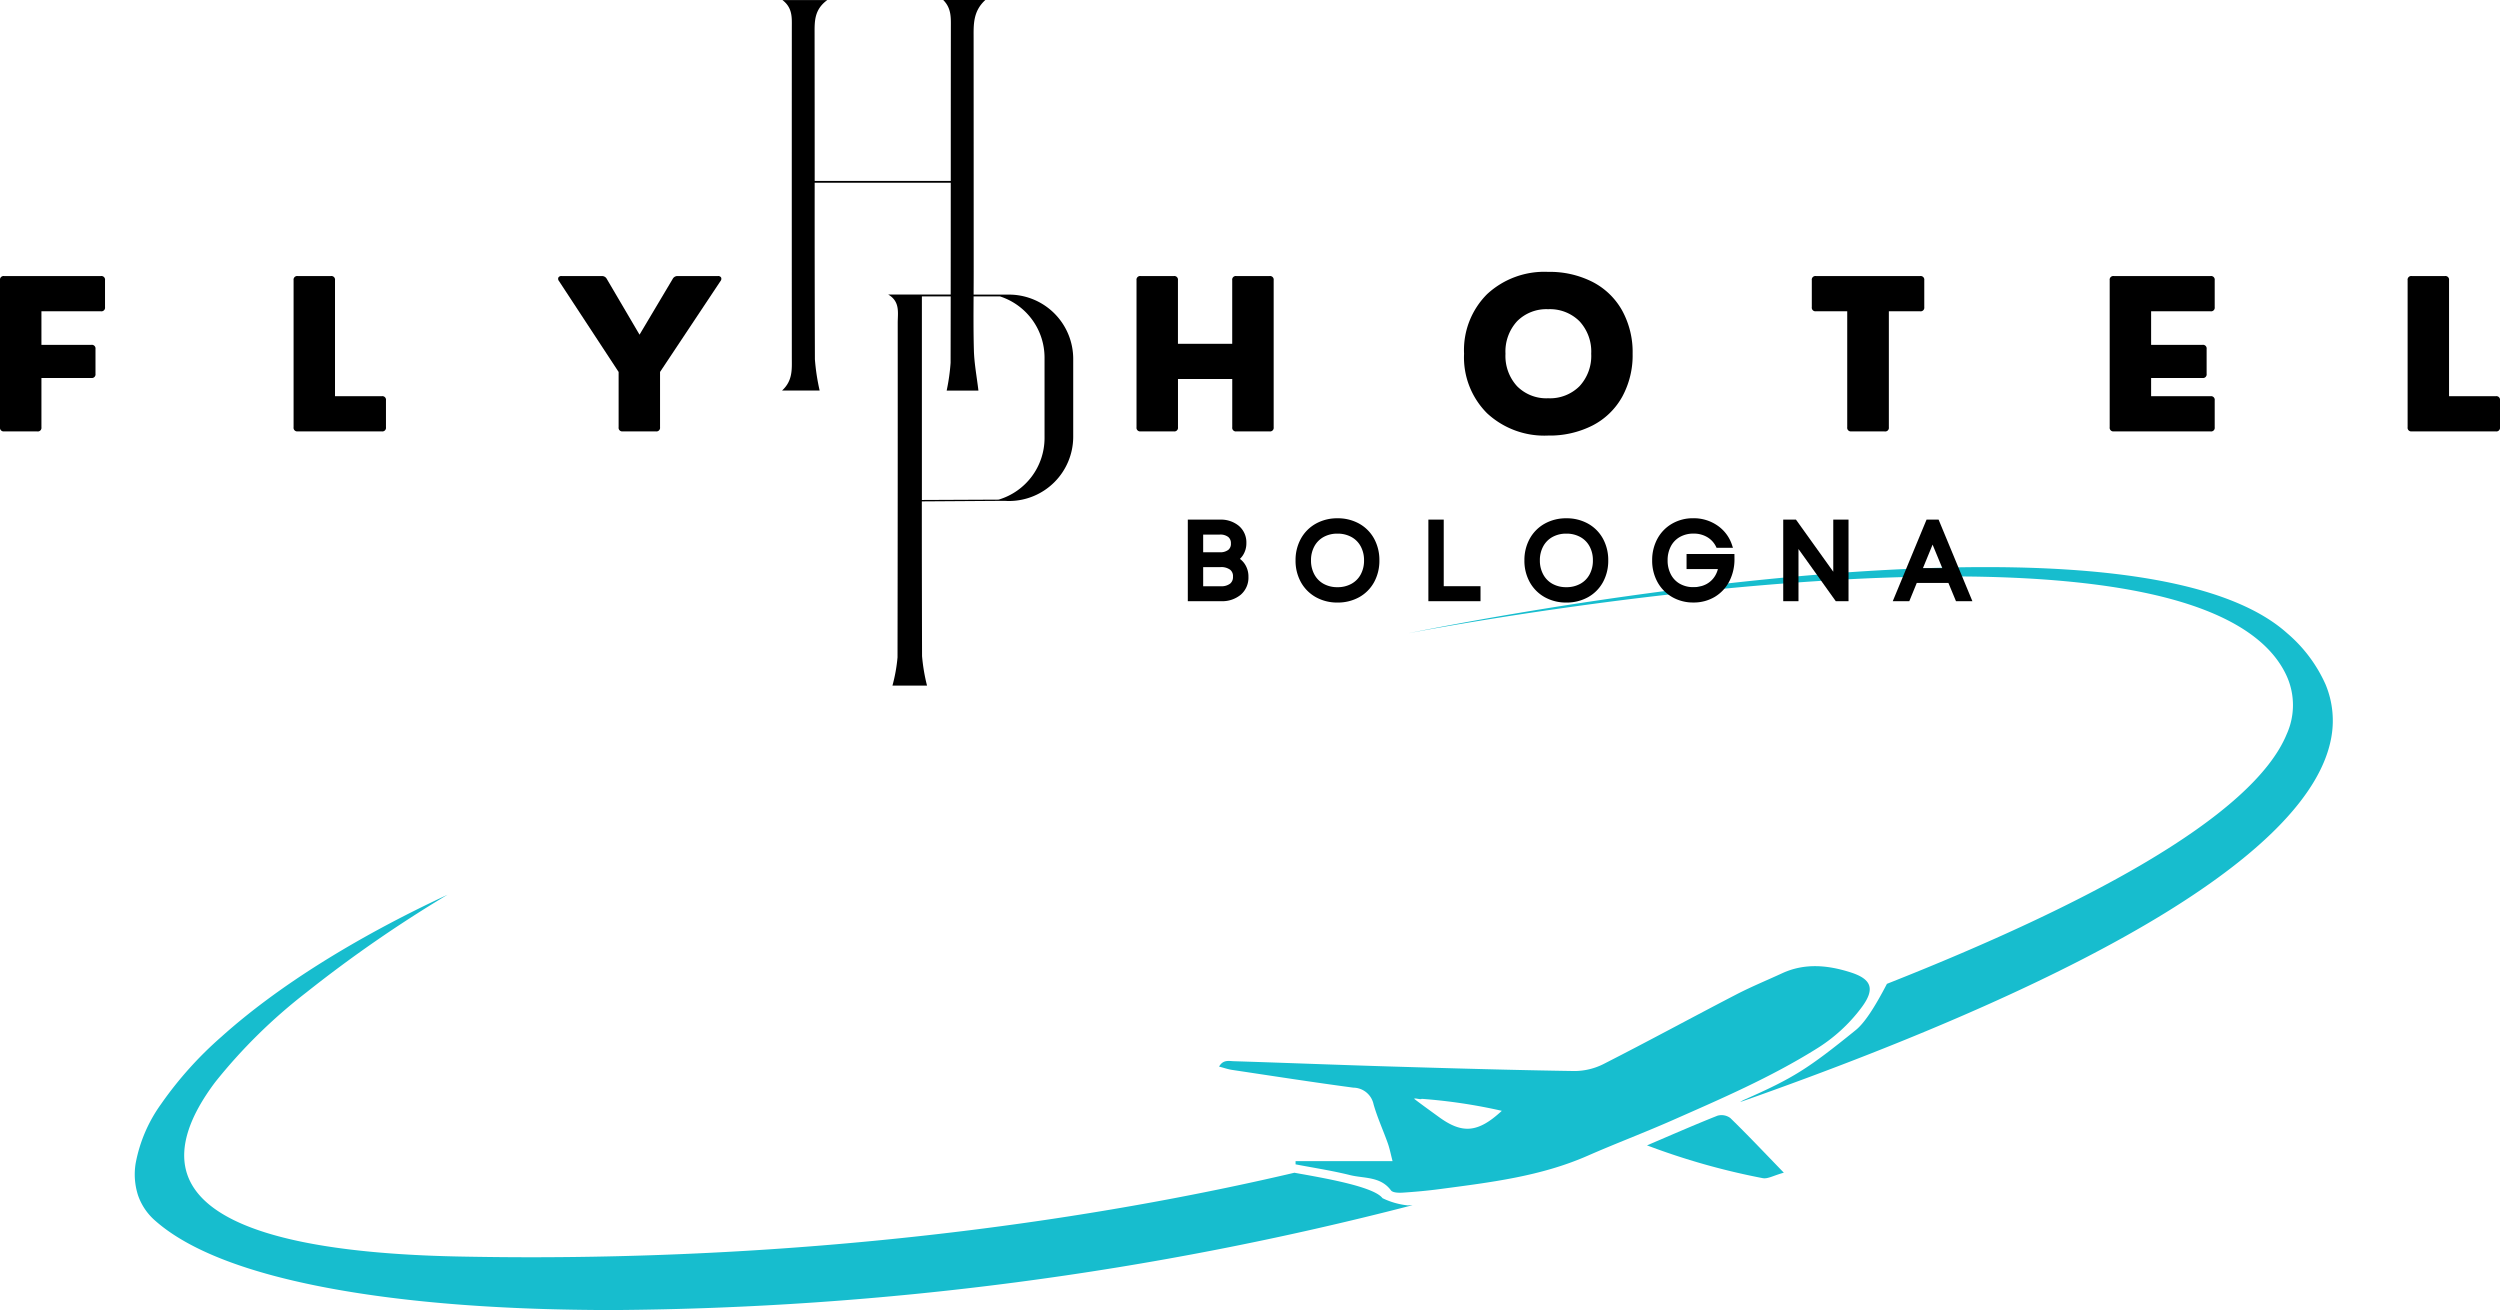 <svg xmlns="http://www.w3.org/2000/svg" width="344.125" height="180.33" viewBox="0 0 344.125 180.33">
  <g id="logo-nero" transform="translate(-512.982 -280.511)">
    <g id="Raggruppa_600" data-name="Raggruppa 600">
      <path id="Sottrazione_1" data-name="Sottrazione 1" d="M19734.926,7787.273c-15.223,0-28.365-1.006-39.062-2.992-11.357-2.107-19.447-5.235-24.045-9.3a8.128,8.128,0,0,1-2.373-3.5,9.4,9.4,0,0,1-.328-4.4,20.3,20.3,0,0,1,3.5-8.166,51.183,51.183,0,0,1,8.342-9.292c7.637-6.856,18.387-13.6,31.084-19.516a180.24,180.24,0,0,0-19.43,13.445,73.733,73.733,0,0,0-12.551,12.352c-3.531,4.7-4.879,8.788-4.006,12.149,1.926,7.416,14.586,11.4,37.625,11.852,3.25.063,6.543.1,9.785.1,45.955,0,82.549-6.327,105.154-11.634.318.059.674.124,1.063.193h.008c3.711.67,9.922,1.792,11.051,3.307a10.443,10.443,0,0,0,3.479.995h.043c.186-.013.385-.021.611-.025A450.686,450.686,0,0,1,19734.926,7787.273Zm155.043-28.626v0a3.994,3.994,0,0,1,.613-.344c6.7-2.96,8.7-4.214,15.324-9.582,1.146-.93,2.506-2.949,4.277-6.352,14.361-5.671,26.174-11.2,35.113-16.442,10.98-6.436,17.684-12.476,19.926-17.952a9.713,9.713,0,0,0,.031-7.877c-2.187-4.924-7.785-8.583-16.635-10.874-7.523-1.948-17.49-2.935-29.625-2.935-17.7,0-37.029,2.12-50.133,3.9-13.607,1.847-23.359,3.691-24.426,3.9l-.01,0a.541.541,0,0,1,.074-.017c1.943-.4,12.346-2.48,26.176-4.524,8.922-1.319,17.535-2.369,25.6-3.123,10.086-.941,19.338-1.419,27.5-1.419,20.785,0,34.74,3.056,41.477,9.083a19.884,19.884,0,0,1,5.313,7.082,12.959,12.959,0,0,1,.73,7.562c-1.475,7.431-9.139,15.457-22.781,23.854C19934.783,7741.033,19915.086,7749.8,19889.969,7758.647Z" transform="translate(-19137.463 -7326.433)" fill="#17bdce"/>
      <g id="Raggruppa_519" data-name="Raggruppa 519" transform="translate(680.791 413.502)">
        <path id="Tracciato_602" data-name="Tracciato 602" d="M-1408.486,1320.34a22.473,22.473,0,0,0,6.366-5.84c1.788-2.453,1.318-3.808-1.606-4.737-3.147-1-6.3-1.3-9.415.137-2.1.97-4.245,1.849-6.3,2.913-6.092,3.161-12.123,6.442-18.239,9.558a8.951,8.951,0,0,1-4.032.98c-8.525-.128-17.049-.377-25.573-.632-7.117-.213-14.232-.5-21.349-.72-.642-.02-1.446-.242-2,.742.7.182,1.237.371,1.786.454,5.562.835,11.121,1.7,16.694,2.445a2.88,2.88,0,0,1,2.786,2.294c.519,1.825,1.323,3.567,1.959,5.361.263.742.411,1.525.654,2.456h-13.35l0,.446c2.5.482,5.025.863,7.492,1.478,1.933.483,4.188.153,5.638,2.1.246.331,1.07.351,1.614.316,1.732-.112,3.464-.27,5.184-.5,6.886-.912,13.789-1.735,20.253-4.569,3.86-1.693,7.81-3.181,11.667-4.883C-1421.522,1327.168-1414.758,1324.249-1408.486,1320.34Zm-51.875,9.351c-.892-.649-2.545-1.836-3.416-2.513.073-.161.946.162,1.019,0a73.969,73.969,0,0,1,11.043,1.651C-1454.986,1331.861-1457.139,1332.034-1460.361,1329.691Z" transform="translate(1490.631 -1308.915)" fill="#17becf"/>
      </g>
      <g id="Raggruppa_520" data-name="Raggruppa 520" transform="translate(739.693 434.005)">
        <path id="Tracciato_603" data-name="Tracciato 603" d="M-1242.473,1391.708a2.033,2.033,0,0,0-1.78-.32c-3.257,1.293-6.466,2.706-9.691,4.08a96.193,96.193,0,0,0,15.932,4.515c.685.133,1.493-.366,2.9-.754C-1237.861,1396.391-1240.117,1394-1242.473,1391.708Z" transform="translate(1253.944 -1391.303)" fill="#17becf"/>
      </g>
    </g>
    <g id="Raggruppa_521" data-name="Raggruppa 521" transform="translate(2677.908 -494.016)">
      <g id="Raggruppa_516" data-name="Raggruppa 516" transform="translate(-2001.424 845.869)">
        <g id="Raggruppa_510" data-name="Raggruppa 510" transform="translate(0 0.185)">
          <path id="Tracciato_594" data-name="Tracciato 594" d="M-1500.764,1067.342a2.78,2.78,0,0,0,.37-.432,3.008,3.008,0,0,0,.518-1.752,2.974,2.974,0,0,0-1.036-2.361,3.875,3.875,0,0,0-2.609-.857h-4.416v11.227h4.573a4.012,4.012,0,0,0,2.71-.886,3.1,3.1,0,0,0,1.063-2.46,3.1,3.1,0,0,0-.6-1.907A2.919,2.919,0,0,0-1500.764,1067.342Zm-2.772-3.345a1.766,1.766,0,0,1,1.176.341,1.072,1.072,0,0,1,.355.877,1.045,1.045,0,0,1-.351.881,1.815,1.815,0,0,1-1.194.337h-2.273V1064Zm-2.287,4.478h2.387a2.065,2.065,0,0,1,1.329.364,1.116,1.116,0,0,1,.388.954,1.153,1.153,0,0,1-.386.951,1.961,1.961,0,0,1-1.288.366h-2.429Z" transform="translate(1507.937 -1061.94)"/>
        </g>
        <g id="Raggruppa_511" data-name="Raggruppa 511" transform="translate(14.831 0)">
          <path id="Tracciato_595" data-name="Tracciato 595" d="M-1439.585,1061.931h0a6.024,6.024,0,0,0-2.985-.736,5.994,5.994,0,0,0-2.971.736,5.3,5.3,0,0,0-2.065,2.072,6.067,6.067,0,0,0-.735,2.991,6.066,6.066,0,0,0,.735,2.991,5.3,5.3,0,0,0,2.064,2.072,5.989,5.989,0,0,0,2.971.736,6.021,6.021,0,0,0,2.985-.735,5.254,5.254,0,0,0,2.059-2.075,6.114,6.114,0,0,0,.726-2.989,6.114,6.114,0,0,0-.726-2.989A5.252,5.252,0,0,0-1439.585,1061.931Zm-2.985,8.748a3.849,3.849,0,0,1-1.913-.462,3.2,3.2,0,0,1-1.265-1.284,3.967,3.967,0,0,1-.465-1.939,3.955,3.955,0,0,1,.464-1.944,3.211,3.211,0,0,1,1.266-1.279,3.85,3.85,0,0,1,1.913-.462,3.891,3.891,0,0,1,1.921.463,3.2,3.2,0,0,1,1.271,1.278,3.96,3.96,0,0,1,.464,1.944,3.959,3.959,0,0,1-.464,1.944h0a3.2,3.2,0,0,1-1.271,1.277A3.888,3.888,0,0,1-1442.57,1070.679Z" transform="translate(1448.341 -1061.195)"/>
        </g>
        <g id="Raggruppa_512" data-name="Raggruppa 512" transform="translate(33.114 0.185)">
          <path id="Tracciato_596" data-name="Tracciato 596" d="M-1372.761,1061.94h-2.114v11.227h7.177V1071.1h-5.062Z" transform="translate(1374.875 -1061.94)"/>
        </g>
        <g id="Raggruppa_513" data-name="Raggruppa 513" transform="translate(46.334 0)">
          <path id="Tracciato_597" data-name="Tracciato 597" d="M-1313,1061.931h0a6.024,6.024,0,0,0-2.985-.736,5.994,5.994,0,0,0-2.971.736,5.3,5.3,0,0,0-2.065,2.072,6.068,6.068,0,0,0-.735,2.991,6.067,6.067,0,0,0,.735,2.991,5.3,5.3,0,0,0,2.064,2.072,5.99,5.99,0,0,0,2.971.736,6.021,6.021,0,0,0,2.985-.735,5.252,5.252,0,0,0,2.059-2.075,6.112,6.112,0,0,0,.726-2.989,6.111,6.111,0,0,0-.726-2.989A5.254,5.254,0,0,0-1313,1061.931Zm-2.985,8.748a3.848,3.848,0,0,1-1.912-.462,3.2,3.2,0,0,1-1.265-1.284,3.968,3.968,0,0,1-.465-1.939,3.958,3.958,0,0,1,.464-1.944,3.214,3.214,0,0,1,1.266-1.279,3.85,3.85,0,0,1,1.912-.462,3.89,3.89,0,0,1,1.921.463,3.2,3.2,0,0,1,1.271,1.278,3.962,3.962,0,0,1,.464,1.944,3.96,3.96,0,0,1-.464,1.944h0a3.2,3.2,0,0,1-1.271,1.277A3.886,3.886,0,0,1-1315.984,1070.679Z" transform="translate(1321.755 -1061.195)"/>
        </g>
        <g id="Raggruppa_514" data-name="Raggruppa 514" transform="translate(81.959 0.185)">
          <path id="Tracciato_598" data-name="Tracciato 598" d="M-1171.719,1069.11l-5.133-7.17h-1.755v11.227h2.1v-7.182l5.133,7.182h1.755V1061.94h-2.1Z" transform="translate(1178.607 -1061.94)"/>
        </g>
        <g id="Raggruppa_515" data-name="Raggruppa 515" transform="translate(97.037 0.185)">
          <path id="Tracciato_599" data-name="Tracciato 599" d="M-1111.708,1061.94h-1.658l-4.651,11.227h2.276l1.027-2.51h4.358l1.041,2.51h2.259Zm-2.154,6.674,1.327-3.234,1.336,3.234Z" transform="translate(1118.017 -1061.94)"/>
        </g>
      </g>
      <g id="Raggruppa_517" data-name="Raggruppa 517" transform="translate(-1937.506 845.869)">
        <path id="Tracciato_600" data-name="Tracciato 600" d="M-1246.364,1066.115v2.071h4.313a3.388,3.388,0,0,1-.417.979,3.1,3.1,0,0,1-1.2,1.109,3.684,3.684,0,0,1-1.747.4,3.711,3.711,0,0,1-1.866-.46,3.134,3.134,0,0,1-1.236-1.28,4.07,4.07,0,0,1-.454-1.945,4.057,4.057,0,0,1,.453-1.951,3.145,3.145,0,0,1,1.237-1.274,3.714,3.714,0,0,1,1.866-.46,3.565,3.565,0,0,1,1.982.536,3.107,3.107,0,0,1,1.195,1.415h2.258l-.123-.373a5.2,5.2,0,0,0-2-2.682,5.722,5.722,0,0,0-3.352-1.011,5.719,5.719,0,0,0-2.9.747,5.291,5.291,0,0,0-2.025,2.081,6.133,6.133,0,0,0-.718,2.972,6.083,6.083,0,0,0,.726,2.974,5.343,5.343,0,0,0,2.031,2.078,5.742,5.742,0,0,0,2.914.747,5.621,5.621,0,0,0,2.969-.789,5.349,5.349,0,0,0,2.007-2.182,6.617,6.617,0,0,0,.681-3.09l-.005-.617Z" transform="translate(1251.099 -1061.195)"/>
      </g>
      <g id="Raggruppa_599" data-name="Raggruppa 599">
        <g id="Raggruppa_502" data-name="Raggruppa 502" transform="translate(-2164.926 812.526)">
          <path id="Tracciato_586" data-name="Tracciato 586" d="M-2164.355,948.6a.5.5,0,0,1-.571-.57V927.789a.5.5,0,0,1,.571-.57h13.315a.5.5,0,0,1,.57.57V931.5a.5.5,0,0,1-.57.57h-8.183v4.619h6.871a.5.5,0,0,1,.57.57v3.421a.5.5,0,0,1-.57.57h-6.871v6.786a.5.5,0,0,1-.571.57Z" transform="translate(2164.926 -927.219)"/>
        </g>
        <g id="Raggruppa_503" data-name="Raggruppa 503" transform="translate(-2124.514 812.526)">
          <path id="Tracciato_587" data-name="Tracciato 587" d="M-2001.969,948.6a.5.5,0,0,1-.57-.57V927.789a.5.5,0,0,1,.57-.57h4.562a.5.5,0,0,1,.57.57v15.967h6.443a.5.5,0,0,1,.571.57v3.707a.5.5,0,0,1-.571.57Z" transform="translate(2002.539 -927.219)"/>
        </g>
        <g id="Raggruppa_504" data-name="Raggruppa 504" transform="translate(-2088.102 812.526)">
          <path id="Tracciato_588" data-name="Tracciato 588" d="M-1847.33,948.6a.5.5,0,0,1-.57-.57V940.42l-8.211-12.517a.466.466,0,0,1-.078-.485.461.461,0,0,1,.448-.2h5.531a.74.74,0,0,1,.684.4l4.505,7.67,4.562-7.67a.74.74,0,0,1,.685-.4h5.531a.463.463,0,0,1,.449.2.467.467,0,0,1-.079.485l-8.325,12.517v7.613a.5.5,0,0,1-.57.57Z" transform="translate(1856.229 -927.219)"/>
        </g>
        <g id="Raggruppa_505" data-name="Raggruppa 505" transform="translate(-2008.484 812.526)">
          <path id="Tracciato_589" data-name="Tracciato 589" d="M-1535.739,948.6a.5.5,0,0,1-.57-.57V927.789a.5.5,0,0,1,.57-.57h4.562a.5.5,0,0,1,.57.57v8.753h7.47v-8.753a.5.5,0,0,1,.57-.57H-1518a.5.5,0,0,1,.57.57v20.244a.5.5,0,0,1-.57.57h-4.562a.5.5,0,0,1-.57-.57v-6.643h-7.47v6.643a.5.5,0,0,1-.57.57Z" transform="translate(1536.309 -927.219)"/>
        </g>
        <g id="Raggruppa_506" data-name="Raggruppa 506" transform="translate(-1963.402 811.957)">
          <path id="Tracciato_590" data-name="Tracciato 590" d="M-1343.575,947.452a11.582,11.582,0,0,1-8.4-3.065,10.872,10.872,0,0,1-3.172-8.2,10.872,10.872,0,0,1,3.172-8.2,11.582,11.582,0,0,1,8.4-3.065,13,13,0,0,1,6.1,1.376,9.8,9.8,0,0,1,4.084,3.935,11.888,11.888,0,0,1,1.447,5.952,11.888,11.888,0,0,1-1.447,5.952,9.792,9.792,0,0,1-4.084,3.935A13.006,13.006,0,0,1-1343.575,947.452Zm-4.27-15.738a6.157,6.157,0,0,0-1.6,4.476,6.156,6.156,0,0,0,1.6,4.476,5.674,5.674,0,0,0,4.27,1.654,5.758,5.758,0,0,0,4.312-1.654,6.125,6.125,0,0,0,1.618-4.476,6.125,6.125,0,0,0-1.618-4.476,5.759,5.759,0,0,0-4.312-1.654A5.676,5.676,0,0,0-1347.845,931.714Z" transform="translate(1355.151 -924.928)"/>
        </g>
        <g id="Raggruppa_507" data-name="Raggruppa 507" transform="translate(-1915.531 812.526)">
          <path id="Tracciato_591" data-name="Tracciato 591" d="M-1157.354,948.6a.5.5,0,0,1-.57-.57V932.066h-4.306a.5.5,0,0,1-.57-.57v-3.707a.5.5,0,0,1,.57-.57h14.341a.5.5,0,0,1,.57.57V931.5a.5.5,0,0,1-.57.57h-4.305v15.967a.5.5,0,0,1-.57.57Z" transform="translate(1162.8 -927.219)"/>
        </g>
        <g id="Raggruppa_508" data-name="Raggruppa 508" transform="translate(-1874.527 812.526)">
          <path id="Tracciato_592" data-name="Tracciato 592" d="M-997.465,948.6a.5.5,0,0,1-.57-.57V927.789a.5.5,0,0,1,.57-.57h13.315a.5.5,0,0,1,.57.57V931.5a.5.5,0,0,1-.57.57h-8.183v4.619h7.071a.5.5,0,0,1,.57.57v3.421a.5.5,0,0,1-.57.57h-7.071v2.509h8.183a.5.5,0,0,1,.57.57v3.707a.5.5,0,0,1-.57.57Z" transform="translate(998.035 -927.219)"/>
        </g>
        <g id="Raggruppa_509" data-name="Raggruppa 509" transform="translate(-1833.518 812.526)">
          <path id="Tracciato_593" data-name="Tracciato 593" d="M-832.675,948.6a.5.5,0,0,1-.57-.57V927.789a.5.5,0,0,1,.57-.57h4.562a.5.5,0,0,1,.57.57v15.967h6.444a.5.5,0,0,1,.57.57v3.707a.5.5,0,0,1-.57.57Z" transform="translate(833.246 -927.219)"/>
        </g>
        <g id="Raggruppa_518" data-name="Raggruppa 518" transform="translate(-2057.268 774.527)">
          <path id="Tracciato_601" data-name="Tracciato 601" d="M-1700.832,815.083v-.006h-5.135c.006-1.075.012-2.149.012-3.223q0-16.026-.01-32.051c0-1.854-.111-3.7,1.612-5.275h-5.793c1.14,1.14,1.051,2.46,1.049,3.806q-.013,10.551-.012,21.1h-18.732q0-10.187-.014-20.374c0-1.634-.035-3.218,1.741-4.522h-6.162c1.416,1.082,1.287,2.445,1.287,3.782q-.011,22.73,0,45.459c0,1.56.145,3.133-1.339,4.5h5.167a29.169,29.169,0,0,1-.652-4.3q-.038-12.149-.031-24.3h18.732q0,7.7-.009,15.393h-8.6c1.669.978,1.308,2.523,1.309,3.912q.012,23.009-.027,46.018a22.094,22.094,0,0,1-.7,3.9h4.761a24.983,24.983,0,0,1-.685-4.059q-.031-10.651-.031-21.3l11.4-.076c.2.014.406.024.613.024a8.851,8.851,0,0,0,8.825-8.825V823.9A8.85,8.85,0,0,0-1700.832,815.083Zm4.63,19.763a8.857,8.857,0,0,1-6.319,8.455l-10.565.048q0-12.739,0-25.478v-2.544h3.967q-.006,4.568-.015,9.137a27.721,27.721,0,0,1-.542,3.831h4.373c-.222-1.887-.575-3.716-.625-5.553-.067-2.47-.056-4.943-.042-7.415h3.633a8.857,8.857,0,0,1,6.134,8.4Z" transform="translate(1732.326 -774.527)"/>
        </g>
      </g>
    </g>
  </g>
</svg>
